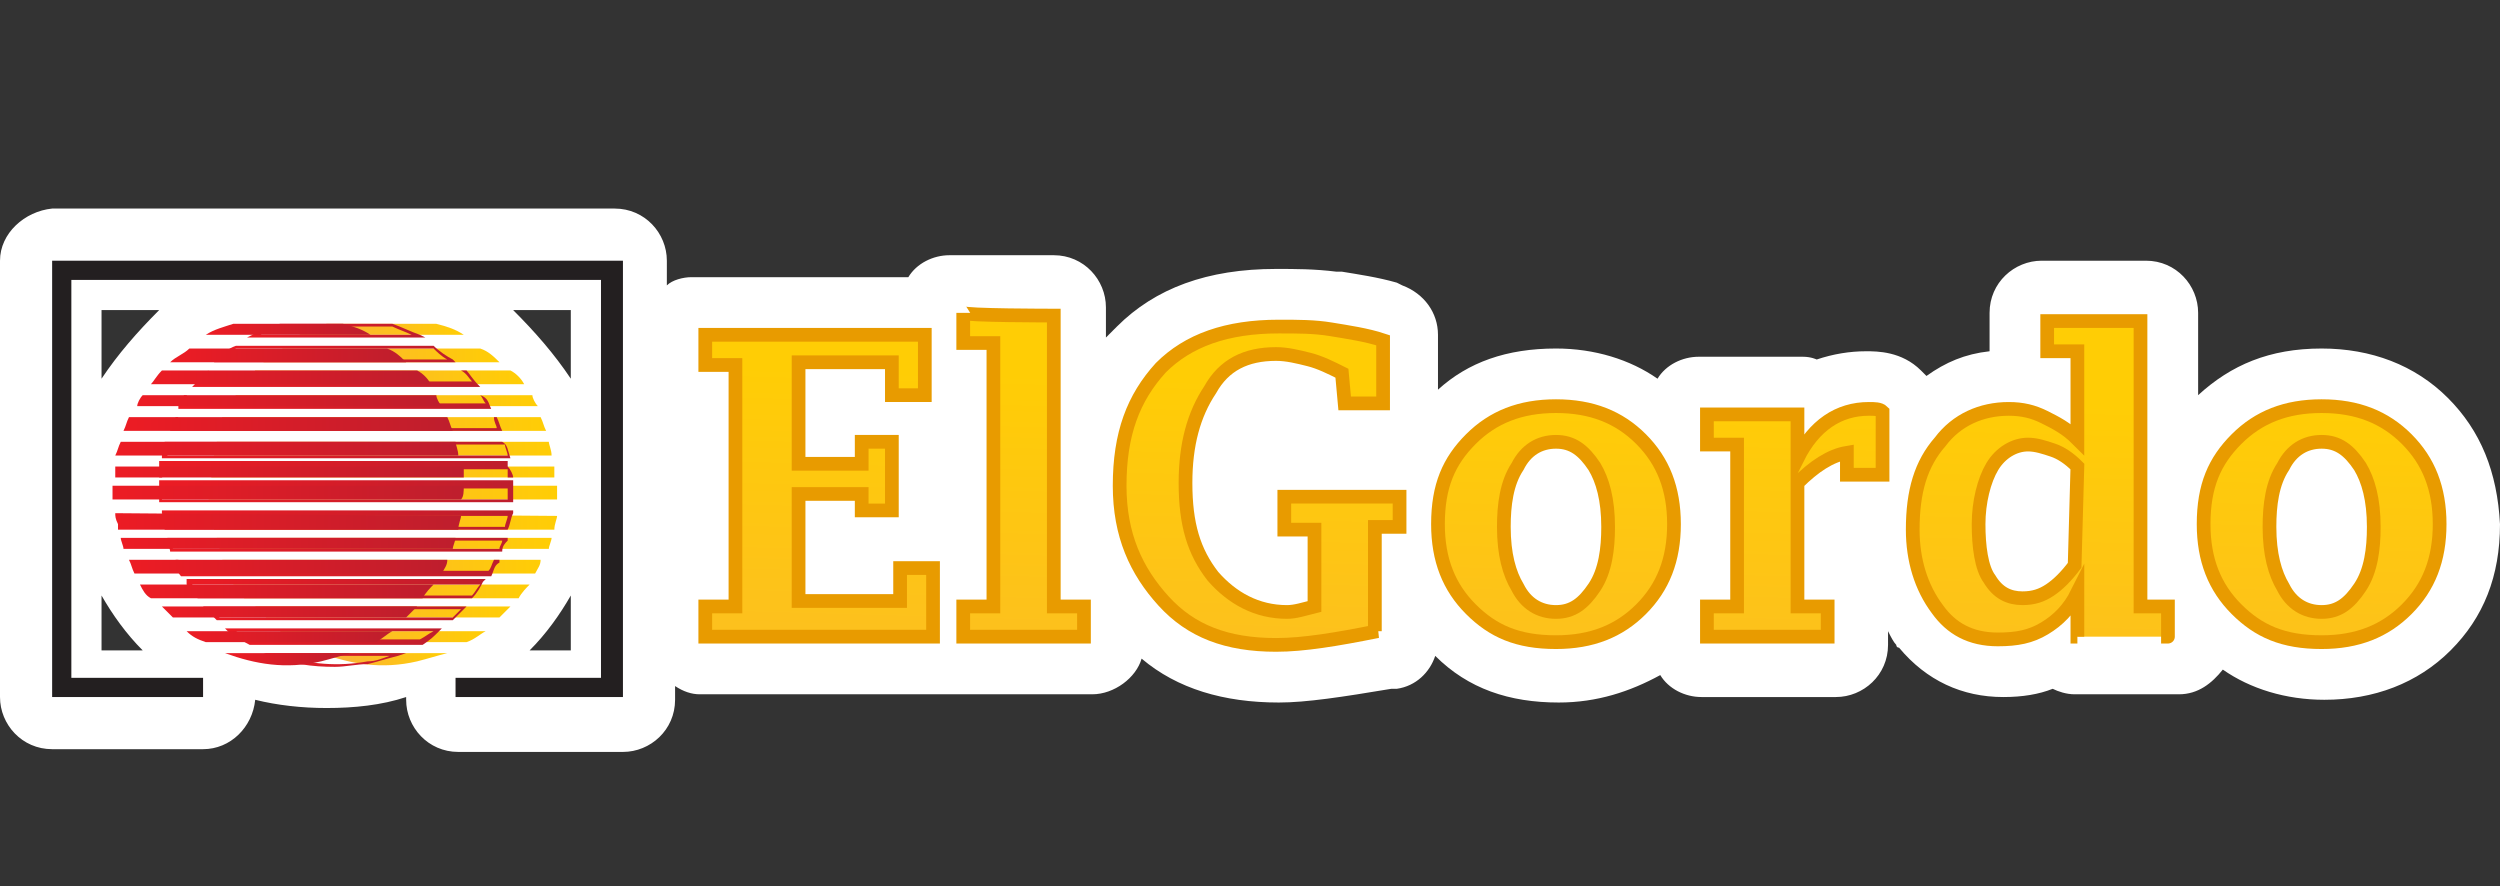 <?xml version="1.0" encoding="utf-8"?>
<!-- Generator: Adobe Illustrator 24.1.2, SVG Export Plug-In . SVG Version: 6.00 Build 0)  -->
<svg version="1.1" id="Layer_1" xmlns="http://www.w3.org/2000/svg" xmlns:xlink="http://www.w3.org/1999/xlink" x="0px" y="0px"
	 width="91.1px" height="32.3px" viewBox="0 0 91.1 32.3" style="enable-background:new 0 0 91.1 32.3;" xml:space="preserve">
<rect x="0" y="0" width="91.1" height="32.3" fill="#333333" stroke="none"/>
<style type="text/css">
	.st0{fill:#FFFFFF;}
	.st1{fill:url(#SVGID_1_);stroke:#E89B00;stroke-width:0.5;stroke-miterlimit:10;}
	.st2{fill:url(#SVGID_2_);stroke:#E89B00;stroke-width:0.5;stroke-miterlimit:10;}
	.st3{fill:url(#SVGID_3_);stroke:#E89B00;stroke-width:0.5;stroke-miterlimit:10;}
	.st4{fill:url(#SVGID_4_);stroke:#E89B00;stroke-width:0.5;stroke-miterlimit:10;}
	.st5{fill:url(#SVGID_5_);stroke:#E89B00;stroke-width:0.5;stroke-miterlimit:10;}
	.st6{fill:url(#SVGID_6_);stroke:#E89B00;stroke-width:0.5;stroke-miterlimit:10;}
	.st7{fill:url(#SVGID_7_);stroke:#E89B00;stroke-width:0.5;stroke-miterlimit:10;}
	.st8{fill:url(#SVGID_8_);}
	.st9{fill:url(#SVGID_9_);}
	.st10{fill:url(#SVGID_10_);}
	.st11{fill:url(#SVGID_11_);}
	.st12{fill:url(#SVGID_12_);}
	.st13{fill:url(#SVGID_13_);}
	.st14{fill:url(#SVGID_14_);}
	.st15{fill:url(#SVGID_15_);}
	.st16{fill:url(#SVGID_16_);}
	.st17{fill:url(#SVGID_17_);}
	.st18{fill:url(#SVGID_18_);}
	.st19{fill:url(#SVGID_19_);}
	.st20{fill:url(#SVGID_20_);}
	.st21{fill:url(#SVGID_21_);}
	.st22{fill:url(#SVGID_22_);}
	.st23{fill:url(#SVGID_23_);}
	.st24{fill:url(#SVGID_24_);}
	.st25{fill:url(#SVGID_25_);}
	.st26{fill:url(#SVGID_26_);}
	.st27{fill:url(#SVGID_27_);}
	.st28{fill:url(#SVGID_28_);}
	.st29{fill:url(#SVGID_29_);}
	.st30{fill:url(#SVGID_30_);}
	.st31{fill:url(#SVGID_31_);}
	.st32{fill:url(#SVGID_32_);}
	.st33{fill:url(#SVGID_33_);}
	.st34{fill:url(#SVGID_34_);}
	.st35{fill:url(#SVGID_35_);}
	.st36{fill:url(#SVGID_36_);}
	.st37{fill:url(#SVGID_37_);}
	.st38{fill:url(#SVGID_38_);}
	.st39{fill:url(#SVGID_39_);}
	.st40{fill:url(#SVGID_40_);}
	.st41{fill:url(#SVGID_41_);}
	.st42{fill:url(#SVGID_42_);}
	.st43{fill:url(#SVGID_43_);}
	.st44{fill:url(#SVGID_44_);}
	.st45{fill:url(#SVGID_45_);}
	.st46{fill:url(#SVGID_46_);}
	.st47{fill:url(#SVGID_47_);}
	.st48{fill:url(#SVGID_48_);}
	.st49{fill:url(#SVGID_49_);}
	.st50{fill:url(#SVGID_50_);}
	.st51{fill:url(#SVGID_51_);}
	.st52{fill:url(#SVGID_52_);}
	.st53{fill:#231F20;}
</style>
<path class="st0" d="M89.2,14.5c-1.2-1.2-2.8-1.8-4.6-1.8c-1.9,0-3.3,0.6-4.5,1.7v-3c0-1-0.8-1.9-1.9-1.9h-3.8c-1,0-1.9,0.8-1.9,1.9
	v1.4c-0.9,0.1-1.6,0.4-2.3,0.9l-0.1-0.1L70,13.5c-0.7-0.7-1.6-0.7-2-0.7c-0.6,0-1.2,0.1-1.8,0.3c0,0-0.2-0.1-0.5-0.1h-3.8
	c-0.6,0-1.2,0.3-1.5,0.8c-1-0.7-2.3-1.1-3.7-1.1c-1.8,0-3.2,0.5-4.3,1.5v-2c0-0.8-0.5-1.5-1.3-1.8l-0.2-0.1c-0.7-0.2-1.4-0.3-2-0.4
	h-0.2c-0.8-0.1-1.5-0.1-2.2-0.1c-2.5,0-4.4,0.7-5.8,2.1c0,0,0,0-0.1,0.1s-0.2,0.2-0.3,0.3v-1.1c0-1-0.8-1.9-1.9-1.9h-3.8
	c-0.6,0-1.2,0.3-1.5,0.8h-7.9c-0.3,0-0.7,0.1-0.9,0.3V9.5c0-1-0.8-1.9-1.9-1.9H1.9C0.9,7.7,0,8.5,0,9.5v15.9c0,1,0.8,1.9,1.9,1.9
	h5.5c1,0,1.8-0.8,1.9-1.8c0.8,0.2,1.7,0.3,2.6,0.3c1,0,2-0.1,2.9-0.4v0.1c0,1,0.8,1.9,1.9,1.9h6c1,0,1.9-0.8,1.9-1.9V25
	c0.3,0.2,0.6,0.3,0.9,0.3h8.8c0.1,0,0.2,0,0.3,0s0.2,0,0.3,0h4.9c0.8,0,1.6-0.6,1.8-1.3c1.3,1.1,3,1.6,5,1.6c1,0,2.3-0.2,4.1-0.5
	h0.2c0.7-0.1,1.2-0.6,1.4-1.2c1.2,1.2,2.7,1.7,4.5,1.7c1.4,0,2.6-0.4,3.7-1c0.3,0.5,0.9,0.8,1.5,0.8h4.9c1,0,1.9-0.8,1.9-1.9V23
	c0.1,0.2,0.2,0.4,0.3,0.5c0,0,0,0.1,0.1,0.1c1,1.2,2.3,1.8,3.8,1.8c0.7,0,1.3-0.1,1.8-0.3c0.2,0.1,0.5,0.2,0.8,0.2h3.8
	c0.7,0,1.2-0.4,1.6-0.9c1,0.7,2.3,1.1,3.7,1.1c1.8,0,3.4-0.6,4.6-1.8c1.2-1.2,1.8-2.7,1.8-4.6C91,17.2,90.4,15.7,89.2,14.5z
	 M3.7,23.7v-2c0.4,0.7,0.9,1.4,1.5,2H3.7z M3.7,13.8v-2.5h2.1C5,12.1,4.3,12.9,3.7,13.8z M20.8,11.3v2.5c-0.6-0.9-1.3-1.7-2.1-2.5
	H20.8z M20.8,23.7h-1.5c0.6-0.6,1.1-1.3,1.5-2V23.7z"/>
<g>
	<g>
		<g>
			
				<linearGradient id="SVGID_1_" gradientUnits="userSpaceOnUse" x1="29.313" y1="502.847" x2="29.97" y2="479.404" gradientTransform="matrix(1 0 0 1 0 -466)">
				<stop  offset="5.128205e-03" style="stop-color:#FAAF40"/>
				<stop  offset="1" style="stop-color:#FFCD05"/>
			</linearGradient>
			<path class="st1" d="M34,23.2h-8.3v-1.1h1.1v-8.8h-1.1v-1.1h8v2.2h-1.2v-1.2h-3.4v3.7h2.3v-0.8h1.1v2.5h-1.1V18h-2.3v3.9h3.7
				v-1.2H34C34,20.8,34,23.2,34,23.2z"/>
			
				<linearGradient id="SVGID_2_" gradientUnits="userSpaceOnUse" x1="36.746" y1="503.056" x2="37.403" y2="479.613" gradientTransform="matrix(1 0 0 1 0 -466)">
				<stop  offset="5.128205e-03" style="stop-color:#FAAF40"/>
				<stop  offset="1" style="stop-color:#FFCD05"/>
			</linearGradient>
			<path class="st2" d="M38.4,11.5v10.6h1.1v1.1h-4.4v-1.1h1.1v-9.6h-1.1v-1.1C35.1,11.5,38.4,11.5,38.4,11.5z"/>
		</g>
		<g>
			
				<linearGradient id="SVGID_3_" gradientUnits="userSpaceOnUse" x1="45.37" y1="503.298" x2="46.027" y2="479.854" gradientTransform="matrix(1 0 0 1 0 -466)">
				<stop  offset="5.128205e-03" style="stop-color:#FAAF40"/>
				<stop  offset="1" style="stop-color:#FFCD05"/>
			</linearGradient>
			<path class="st3" d="M50.2,23c-1.5,0.3-2.7,0.5-3.7,0.5c-1.8,0-3.1-0.5-4.1-1.6s-1.6-2.4-1.6-4.2c0-1.9,0.5-3.2,1.5-4.3
				c1-1,2.4-1.5,4.3-1.5c0.7,0,1.3,0,1.9,0.1c0.6,0.1,1.3,0.2,1.9,0.4v2.3H49l-0.1-1.1c-0.4-0.2-0.8-0.4-1.2-0.5s-0.8-0.2-1.2-0.2
				c-1.1,0-1.9,0.4-2.4,1.3c-0.6,0.9-0.9,2-0.9,3.4c0,1.5,0.3,2.5,1,3.4c0.7,0.8,1.6,1.3,2.7,1.3c0.3,0,0.6-0.1,1-0.2v-2.8h-1.1
				v-1.2H51v1.1h-0.9V23H50.2z"/>
			
				<linearGradient id="SVGID_4_" gradientUnits="userSpaceOnUse" x1="56.181" y1="503.601" x2="56.838" y2="480.158" gradientTransform="matrix(1 0 0 1 0 -466)">
				<stop  offset="5.128205e-03" style="stop-color:#FAAF40"/>
				<stop  offset="1" style="stop-color:#FFCD05"/>
			</linearGradient>
			<path class="st4" d="M56.7,23.4c-1.4,0-2.3-0.4-3.1-1.2c-0.8-0.8-1.2-1.8-1.2-3.1c0-1.4,0.4-2.3,1.2-3.1c0.8-0.8,1.8-1.2,3.1-1.2
				s2.3,0.4,3.1,1.2c0.8,0.8,1.2,1.8,1.2,3.1s-0.4,2.3-1.2,3.1S58,23.4,56.7,23.4z M56.7,22.3c0.6,0,1-0.3,1.4-0.9s0.5-1.4,0.5-2.2
				c0-1-0.2-1.7-0.5-2.2c-0.4-0.6-0.8-0.9-1.4-0.9c-0.6,0-1.1,0.3-1.4,0.9c-0.4,0.6-0.5,1.4-0.5,2.2c0,1,0.2,1.7,0.5,2.2
				C55.6,22,56.1,22.3,56.7,22.3z"/>
			
				<linearGradient id="SVGID_5_" gradientUnits="userSpaceOnUse" x1="64.793" y1="503.842" x2="65.451" y2="480.399" gradientTransform="matrix(1 0 0 1 0 -466)">
				<stop  offset="5.128205e-03" style="stop-color:#FAAF40"/>
				<stop  offset="1" style="stop-color:#FFCD05"/>
			</linearGradient>
			<path class="st5" d="M65.5,17.6v4.5h1.1v1.1h-4.4v-1.1h1.1v-5.9h-1.1v-1.1h3.3v1.6c0.6-1.2,1.5-1.8,2.6-1.8c0.2,0,0.4,0,0.5,0.1
				v2.3h-1.3v-0.8C66.7,16.6,66.1,17,65.5,17.6z"/>
			
				<linearGradient id="SVGID_6_" gradientUnits="userSpaceOnUse" x1="73.876" y1="504.097" x2="74.533" y2="480.654" gradientTransform="matrix(1 0 0 1 0 -466)">
				<stop  offset="5.128205e-03" style="stop-color:#FAAF40"/>
				<stop  offset="1" style="stop-color:#FFCD05"/>
			</linearGradient>
			<path class="st6" d="M75.7,23.2v-1.6c-0.3,0.6-0.7,1-1.2,1.3s-1,0.4-1.7,0.4c-1,0-1.7-0.4-2.2-1.1c-0.6-0.8-0.9-1.8-0.9-2.9
				c0-1.4,0.3-2.4,1-3.2c0.6-0.8,1.5-1.2,2.5-1.2c0.5,0,0.9,0.1,1.3,0.3s0.8,0.4,1.2,0.8v-0.8v-2.4h-1.1v-1.1H78v10.4h1v1.1
				C79,23.2,75.7,23.2,75.7,23.2z M75.7,17c-0.3-0.3-0.6-0.5-0.9-0.6s-0.6-0.2-0.9-0.2c-0.5,0-1,0.3-1.3,0.8s-0.5,1.3-0.5,2.1
				s0.1,1.6,0.4,2c0.3,0.5,0.7,0.7,1.2,0.7c0.4,0,0.7-0.1,1-0.3s0.6-0.5,0.9-0.9L75.7,17L75.7,17z"/>
			
				<linearGradient id="SVGID_7_" gradientUnits="userSpaceOnUse" x1="84.059" y1="504.382" x2="84.716" y2="480.939" gradientTransform="matrix(1 0 0 1 0 -466)">
				<stop  offset="5.128205e-03" style="stop-color:#FAAF40"/>
				<stop  offset="1" style="stop-color:#FFCD05"/>
			</linearGradient>
			<path class="st7" d="M84.6,23.4c-1.4,0-2.3-0.4-3.1-1.2s-1.2-1.8-1.2-3.1c0-1.4,0.4-2.3,1.2-3.1c0.8-0.8,1.8-1.2,3.1-1.2
				c1.3,0,2.3,0.4,3.1,1.2c0.8,0.8,1.2,1.8,1.2,3.1s-0.4,2.3-1.2,3.1S85.9,23.4,84.6,23.4z M84.6,22.3c0.6,0,1-0.3,1.4-0.9
				s0.5-1.4,0.5-2.2c0-1-0.2-1.7-0.5-2.2c-0.4-0.6-0.8-0.9-1.4-0.9s-1.1,0.3-1.4,0.9c-0.4,0.6-0.5,1.4-0.5,2.2c0,1,0.2,1.7,0.5,2.2
				C83.5,22,84,22.3,84.6,22.3z"/>
		</g>
	</g>
	<g>
		<g>
			
				<linearGradient id="SVGID_8_" gradientUnits="userSpaceOnUse" x1="7.949" y1="481.45" x2="19.93" y2="481.45" gradientTransform="matrix(1 0 0 1 0 -466)">
				<stop  offset="5.128205e-03" style="stop-color:#FAAF40"/>
				<stop  offset="1" style="stop-color:#FFCD05"/>
			</linearGradient>
			<path class="st8" d="M19.9,15.7c-0.1-0.2-0.1-0.3-0.2-0.5H8.1C8,15.4,8,15.5,7.9,15.7H19.9z"/>
			
				<linearGradient id="SVGID_9_" gradientUnits="userSpaceOnUse" x1="8.327" y1="480.6" x2="19.548" y2="480.6" gradientTransform="matrix(1 0 0 1 0 -466)">
				<stop  offset="5.128205e-03" style="stop-color:#FAAF40"/>
				<stop  offset="1" style="stop-color:#FFCD05"/>
			</linearGradient>
			<path class="st9" d="M19.6,14.8c-0.1-0.1-0.2-0.3-0.2-0.4H8.6c-0.1,0.1-0.2,0.3-0.2,0.4H19.6z"/>
			
				<linearGradient id="SVGID_10_" gradientUnits="userSpaceOnUse" x1="7.691" y1="482.35" x2="20.18" y2="482.35" gradientTransform="matrix(1 0 0 1 0 -466)">
				<stop  offset="5.128205e-03" style="stop-color:#FAAF40"/>
				<stop  offset="1" style="stop-color:#FFCD05"/>
			</linearGradient>
			<path class="st10" d="M20.1,16.6c0-0.2-0.1-0.4-0.1-0.5H7.9c-0.1,0.2-0.1,0.4-0.1,0.5H20.1z"/>
			
				<linearGradient id="SVGID_11_" gradientUnits="userSpaceOnUse" x1="7.584" y1="483.2" x2="20.286" y2="483.2" gradientTransform="matrix(1 0 0 1 0 -466)">
				<stop  offset="5.128205e-03" style="stop-color:#FAAF40"/>
				<stop  offset="1" style="stop-color:#FFCD05"/>
			</linearGradient>
			<path class="st11" d="M20.2,17.4c0-0.1,0-0.3,0-0.4H7.7c0,0.1,0,0.3,0,0.4H20.2z"/>
			
				<linearGradient id="SVGID_12_" gradientUnits="userSpaceOnUse" x1="9.272" y1="488.3" x2="18.599" y2="488.3" gradientTransform="matrix(1 0 0 1 0 -466)">
				<stop  offset="5.128205e-03" style="stop-color:#FAAF40"/>
				<stop  offset="1" style="stop-color:#FFCD05"/>
			</linearGradient>
			<path class="st12" d="M9.3,22.1c0.1,0.1,0.3,0.3,0.4,0.4h8.5c0.1-0.1,0.3-0.3,0.4-0.4H9.3z"/>
			
				<linearGradient id="SVGID_13_" gradientUnits="userSpaceOnUse" x1="8.829" y1="479.75" x2="19.045" y2="479.75" gradientTransform="matrix(1 0 0 1 0 -466)">
				<stop  offset="5.128205e-03" style="stop-color:#FAAF40"/>
				<stop  offset="1" style="stop-color:#FFCD05"/>
			</linearGradient>
			<path class="st13" d="M19.1,14c-0.1-0.2-0.3-0.4-0.5-0.5H9.3C9.1,13.7,9,13.9,8.9,14H19.1z"/>
			
				<linearGradient id="SVGID_14_" gradientUnits="userSpaceOnUse" x1="10.973" y1="478" x2="16.892" y2="478" gradientTransform="matrix(1 0 0 1 0 -466)">
				<stop  offset="5.128205e-03" style="stop-color:#FAAF40"/>
				<stop  offset="1" style="stop-color:#FFCD05"/>
			</linearGradient>
			<path class="st14" d="M16.9,12.2c-0.3-0.2-0.6-0.3-1-0.4h-4c-0.3,0.1-0.7,0.2-1,0.4H16.9z"/>
			
				<linearGradient id="SVGID_15_" gradientUnits="userSpaceOnUse" x1="9.659" y1="478.95" x2="18.212" y2="478.95" gradientTransform="matrix(1 0 0 1 0 -466)">
				<stop  offset="5.128205e-03" style="stop-color:#FAAF40"/>
				<stop  offset="1" style="stop-color:#FFCD05"/>
			</linearGradient>
			<path class="st15" d="M18.2,13.2c-0.2-0.2-0.4-0.4-0.7-0.5h-7.2c-0.2,0.2-0.5,0.3-0.7,0.5H18.2z"/>
			
				<linearGradient id="SVGID_16_" gradientUnits="userSpaceOnUse" x1="10.158" y1="489.2" x2="17.717" y2="489.2" gradientTransform="matrix(1 0 0 1 0 -466)">
				<stop  offset="5.128205e-03" style="stop-color:#FAAF40"/>
				<stop  offset="1" style="stop-color:#FFCD05"/>
			</linearGradient>
			<path class="st16" d="M17.7,23h-7.5c0.2,0.2,0.4,0.3,0.7,0.4H17C17.3,23.3,17.5,23.1,17.7,23z"/>
			
				<linearGradient id="SVGID_17_" gradientUnits="userSpaceOnUse" x1="11.655" y1="490.022" x2="16.221" y2="490.022" gradientTransform="matrix(1 0 0 1 0 -466)">
				<stop  offset="5.128205e-03" style="stop-color:#FAAF40"/>
				<stop  offset="1" style="stop-color:#FFCD05"/>
			</linearGradient>
			<path class="st17" d="M11.7,23.8c1.1,0.4,2.2,0.6,3.5,0.3c0.4-0.1,0.7-0.2,1.1-0.3H11.7z"/>
			
				<linearGradient id="SVGID_18_" gradientUnits="userSpaceOnUse" x1="7.627" y1="485" x2="20.245" y2="485" gradientTransform="matrix(1 0 0 1 0 -466)">
				<stop  offset="5.128205e-03" style="stop-color:#FAAF40"/>
				<stop  offset="1" style="stop-color:#FFCD05"/>
			</linearGradient>
			<path class="st18" d="M7.7,18.7c0,0.1,0,0.2,0.1,0.4c0,0.1,0,0.1,0,0.2h12.4c0-0.2,0.1-0.4,0.1-0.5L7.7,18.7L7.7,18.7z"/>
			
				<linearGradient id="SVGID_19_" gradientUnits="userSpaceOnUse" x1="7.559" y1="483.95" x2="20.295" y2="483.95" gradientTransform="matrix(1 0 0 1 0 -466)">
				<stop  offset="5.128205e-03" style="stop-color:#FAAF40"/>
				<stop  offset="1" style="stop-color:#FFCD05"/>
			</linearGradient>
			<path class="st19" d="M20.3,17.7H7.6c0,0.2,0,0.4,0,0.5h12.7C20.3,18.1,20.3,17.9,20.3,17.7z"/>
			
				<linearGradient id="SVGID_20_" gradientUnits="userSpaceOnUse" x1="8.564" y1="487.55" x2="19.306" y2="487.55" gradientTransform="matrix(1 0 0 1 0 -466)">
				<stop  offset="5.128205e-03" style="stop-color:#FAAF40"/>
				<stop  offset="1" style="stop-color:#FFCD05"/>
			</linearGradient>
			<path class="st20" d="M8.5,21.3c0.1,0.2,0.2,0.4,0.4,0.5h10c0.1-0.2,0.3-0.4,0.4-0.5H8.5z"/>
			
				<linearGradient id="SVGID_21_" gradientUnits="userSpaceOnUse" x1="7.822" y1="485.8" x2="20.05" y2="485.8" gradientTransform="matrix(1 0 0 1 0 -466)">
				<stop  offset="5.128205e-03" style="stop-color:#FAAF40"/>
				<stop  offset="1" style="stop-color:#FFCD05"/>
			</linearGradient>
			<path class="st21" d="M7.9,19.6C7.9,19.7,8,19.9,8,20h12c0-0.1,0.1-0.3,0.1-0.4H7.9z"/>
			
				<linearGradient id="SVGID_22_" gradientUnits="userSpaceOnUse" x1="8.1" y1="486.65" x2="19.754" y2="486.65" gradientTransform="matrix(1 0 0 1 0 -466)">
				<stop  offset="5.128205e-03" style="stop-color:#FAAF40"/>
				<stop  offset="1" style="stop-color:#FFCD05"/>
			</linearGradient>
			<path class="st22" d="M8.1,20.4c0.1,0.2,0.1,0.3,0.2,0.5h11.2c0.1-0.2,0.2-0.3,0.2-0.5H8.1z"/>
		</g>
		<g>
			
				<linearGradient id="SVGID_23_" gradientUnits="userSpaceOnUse" x1="6.159" y1="481.45" x2="18.309" y2="481.45" gradientTransform="matrix(1 0 0 1 0 -466)">
				<stop  offset="5.128205e-03" style="stop-color:#EC1C24"/>
				<stop  offset="1" style="stop-color:#BE1E2D"/>
			</linearGradient>
			<path class="st23" d="M18.3,15.7H6.2v-0.1c0.1-0.1,0.1-0.2,0.2-0.4l0,0h11.7l0,0C18.2,15.4,18.2,15.5,18.3,15.7L18.3,15.7z
				 M6.3,15.6h11.8c0-0.1-0.1-0.2-0.1-0.4H6.5C6.4,15.4,6.4,15.5,6.3,15.6z"/>
			
				<linearGradient id="SVGID_24_" gradientUnits="userSpaceOnUse" x1="6.525" y1="480.65" x2="17.925" y2="480.65" gradientTransform="matrix(1 0 0 1 0 -466)">
				<stop  offset="5.128205e-03" style="stop-color:#EC1C24"/>
				<stop  offset="1" style="stop-color:#BE1E2D"/>
			</linearGradient>
			<path class="st24" d="M17.9,14.9H6.5v-0.1c0.1-0.1,0.2-0.3,0.2-0.4l0,0h10.8l0,0C17.8,14.5,17.8,14.7,17.9,14.9L17.9,14.9z
				 M6.7,14.7h11c-0.1-0.1-0.1-0.2-0.2-0.3H6.8C6.9,14.6,6.8,14.7,6.7,14.7z"/>
			
				<linearGradient id="SVGID_25_" gradientUnits="userSpaceOnUse" x1="5.915" y1="482.4" x2="18.551" y2="482.4" gradientTransform="matrix(1 0 0 1 0 -466)">
				<stop  offset="5.128205e-03" style="stop-color:#EC1C24"/>
				<stop  offset="1" style="stop-color:#BE1E2D"/>
			</linearGradient>
			<path class="st25" d="M18.6,16.7H5.9v-0.1c0-0.2,0.1-0.4,0.1-0.5l0,0h12.3l0,0C18.5,16.2,18.5,16.4,18.6,16.7L18.6,16.7z
				 M6.1,16.6h12.4c0-0.1-0.1-0.3-0.1-0.4H6.2C6.1,16.3,6.1,16.4,6.1,16.6z"/>
			
				<linearGradient id="SVGID_26_" gradientUnits="userSpaceOnUse" x1="5.818" y1="483.1" x2="18.648" y2="483.1" gradientTransform="matrix(1 0 0 1 0 -466)">
				<stop  offset="5.128205e-03" style="stop-color:#EC1C24"/>
				<stop  offset="1" style="stop-color:#BE1E2D"/>
			</linearGradient>
			<path class="st26" d="M18.7,17.4H5.8v-0.1c0-0.1,0-0.3,0-0.4v-0.1h12.7V17C18.6,17.1,18.7,17.3,18.7,17.4L18.7,17.4z M5.9,17.4
				h12.6c0-0.1,0-0.2,0-0.3H6C6,17.2,6,17.3,5.9,17.4z"/>
			
				<linearGradient id="SVGID_27_" gradientUnits="userSpaceOnUse" x1="7.433" y1="488.35" x2="17.033" y2="488.35" gradientTransform="matrix(1 0 0 1 0 -466)">
				<stop  offset="5.128205e-03" style="stop-color:#EC1C24"/>
				<stop  offset="1" style="stop-color:#BE1E2D"/>
			</linearGradient>
			<path class="st27" d="M16.5,22.6H7.9l0,0c-0.1-0.1-0.3-0.3-0.4-0.4l-0.1-0.1H17l-0.1,0.1C16.8,22.3,16.6,22.5,16.5,22.6
				L16.5,22.6z M8,22.5h8.5c0.1-0.1,0.2-0.2,0.3-0.3h-9C7.9,22.3,7.9,22.4,8,22.5z"/>
			
				<linearGradient id="SVGID_28_" gradientUnits="userSpaceOnUse" x1="7" y1="479.8" x2="17.454" y2="479.8" gradientTransform="matrix(1 0 0 1 0 -466)">
				<stop  offset="5.128205e-03" style="stop-color:#EC1C24"/>
				<stop  offset="1" style="stop-color:#BE1E2D"/>
			</linearGradient>
			<path class="st28" d="M17.5,14.1H7L7.1,14c0.1-0.2,0.3-0.4,0.5-0.5l0,0H17l0,0C17.1,13.6,17.2,13.8,17.5,14.1L17.5,14.1z
				 M7.3,13.9h9.9c-0.1-0.1-0.2-0.3-0.4-0.4H7.6C7.5,13.7,7.4,13.8,7.3,13.9z"/>
			
				<linearGradient id="SVGID_29_" gradientUnits="userSpaceOnUse" x1="9.03" y1="478.05" x2="15.433" y2="478.05" gradientTransform="matrix(1 0 0 1 0 -466)">
				<stop  offset="5.128205e-03" style="stop-color:#EC1C24"/>
				<stop  offset="1" style="stop-color:#BE1E2D"/>
			</linearGradient>
			<path class="st29" d="M15.5,12.3H9l0.2-0.1c0.3-0.2,0.6-0.3,1-0.4l0,0h4.1c0.3,0.1,0.7,0.3,1,0.4L15.5,12.3z M9.5,12.2H15
				c-0.2-0.1-0.5-0.2-0.7-0.3h-4.1C10,12,9.7,12,9.5,12.2z"/>
			
				<linearGradient id="SVGID_30_" gradientUnits="userSpaceOnUse" x1="7.8" y1="478.9" x2="16.662" y2="478.9" gradientTransform="matrix(1 0 0 1 0 -466)">
				<stop  offset="5.128205e-03" style="stop-color:#EC1C24"/>
				<stop  offset="1" style="stop-color:#BE1E2D"/>
			</linearGradient>
			<path class="st30" d="M16.6,13.2H7.8l0.1-0.1c0.2-0.2,0.4-0.4,0.7-0.5l0,0h7.2l0,0c0.2,0.2,0.5,0.4,0.7,0.5L16.6,13.2z M8.1,13.1
				h8.2c-0.2-0.1-0.4-0.3-0.5-0.4H8.6C8.4,12.8,8.2,13,8.1,13.1z"/>
			
				<linearGradient id="SVGID_31_" gradientUnits="userSpaceOnUse" x1="8.274" y1="489.2" x2="16.196" y2="489.2" gradientTransform="matrix(1 0 0 1 0 -466)">
				<stop  offset="5.128205e-03" style="stop-color:#EC1C24"/>
				<stop  offset="1" style="stop-color:#BE1E2D"/>
			</linearGradient>
			<path class="st31" d="M15.4,23.5H9.1l0,0c-0.2-0.1-0.5-0.3-0.7-0.4l-0.2-0.2h7.9L16,23C15.8,23.2,15.7,23.3,15.4,23.5L15.4,23.5z
				 M9.1,23.3h6.2c0.2-0.1,0.3-0.2,0.5-0.3H8.6C8.8,23.1,8.9,23.2,9.1,23.3z"/>
			
				<linearGradient id="SVGID_32_" gradientUnits="userSpaceOnUse" x1="9.63" y1="490.05" x2="14.839" y2="490.05" gradientTransform="matrix(1 0 0 1 0 -466)">
				<stop  offset="5.128205e-03" style="stop-color:#EC1C24"/>
				<stop  offset="1" style="stop-color:#BE1E2D"/>
			</linearGradient>
			<path class="st32" d="M12.2,24.3c-0.8,0-1.6-0.1-2.3-0.4l-0.3-0.1h5.2l-0.3,0.1c-0.4,0.1-0.7,0.2-1.1,0.3
				C13,24.2,12.6,24.3,12.2,24.3z M10.3,23.9c1,0.3,2,0.4,3.1,0.2c0.3,0,0.5-0.1,0.8-0.2H10.3z"/>
			
				<linearGradient id="SVGID_33_" gradientUnits="userSpaceOnUse" x1="5.857" y1="484.95" x2="18.611" y2="484.95" gradientTransform="matrix(1 0 0 1 0 -466)">
				<stop  offset="5.128205e-03" style="stop-color:#EC1C24"/>
				<stop  offset="1" style="stop-color:#BE1E2D"/>
			</linearGradient>
			<path class="st33" d="M18.5,19.3H6v-0.1v-0.1c0-0.1,0-0.2-0.1-0.4v-0.1h12.8v0.1C18.6,18.9,18.6,19.1,18.5,19.3L18.5,19.3z
				 M6.1,19.2h12.3c0-0.1,0.1-0.3,0.1-0.4H6C6,18.9,6,19,6.1,19.2C6.1,19.1,6.1,19.1,6.1,19.2L6.1,19.2z"/>
			
				<linearGradient id="SVGID_34_" gradientUnits="userSpaceOnUse" x1="5.8" y1="483.9" x2="18.655" y2="483.9" gradientTransform="matrix(1 0 0 1 0 -466)">
				<stop  offset="5.128205e-03" style="stop-color:#EC1C24"/>
				<stop  offset="1" style="stop-color:#BE1E2D"/>
			</linearGradient>
			<path class="st34" d="M18.7,18.3H5.8v-0.1c0-0.2,0-0.4,0-0.6v-0.1h12.9v0.1C18.7,17.9,18.7,18.1,18.7,18.3L18.7,18.3z M5.9,18.2
				h12.6c0-0.1,0-0.3,0-0.4H5.9C5.9,17.9,5.9,18.1,5.9,18.2z"/>
			
				<linearGradient id="SVGID_35_" gradientUnits="userSpaceOnUse" x1="6.753" y1="487.45" x2="17.713" y2="487.45" gradientTransform="matrix(1 0 0 1 0 -466)">
				<stop  offset="5.128205e-03" style="stop-color:#EC1C24"/>
				<stop  offset="1" style="stop-color:#BE1E2D"/>
			</linearGradient>
			<path class="st35" d="M17.2,21.8h-10l0,0c-0.1-0.2-0.3-0.4-0.4-0.5v-0.2h10.9l-0.1,0.1C17.5,21.4,17.4,21.6,17.2,21.8L17.2,21.8z
				 M7.3,21.7h9.9c0.1-0.1,0.2-0.3,0.3-0.4H7C7.1,21.4,7.2,21.5,7.3,21.7z"/>
			
				<linearGradient id="SVGID_36_" gradientUnits="userSpaceOnUse" x1="6.04" y1="485.85" x2="18.427" y2="485.85" gradientTransform="matrix(1 0 0 1 0 -466)">
				<stop  offset="5.128205e-03" style="stop-color:#EC1C24"/>
				<stop  offset="1" style="stop-color:#BE1E2D"/>
			</linearGradient>
			<path class="st36" d="M18.3,20.1H6.2l0,0c0-0.1-0.1-0.3-0.1-0.4v-0.1h12.4v0.1C18.4,19.8,18.3,19.9,18.3,20.1L18.3,20.1z M6.3,20
				h11.9c0-0.1,0.1-0.2,0.1-0.3H6.2C6.2,19.8,6.3,19.9,6.3,20z"/>
			
				<linearGradient id="SVGID_37_" gradientUnits="userSpaceOnUse" x1="6.316" y1="486.7" x2="18.152" y2="486.7" gradientTransform="matrix(1 0 0 1 0 -466)">
				<stop  offset="5.128205e-03" style="stop-color:#EC1C24"/>
				<stop  offset="1" style="stop-color:#BE1E2D"/>
			</linearGradient>
			<path class="st37" d="M17.9,21H6.6l0,0c-0.1-0.1-0.2-0.3-0.2-0.5v-0.1h11.8v0.1C18,20.6,18,20.8,17.9,21L17.9,21z M6.7,20.8h11.1
				c0.1-0.1,0.1-0.2,0.2-0.4H6.5C6.6,20.6,6.6,20.7,6.7,20.8z"/>
		</g>
		<g>
			
				<linearGradient id="SVGID_38_" gradientUnits="userSpaceOnUse" x1="4.535" y1="481.45" x2="16.516" y2="481.45" gradientTransform="matrix(1 0 0 1 0 -466)">
				<stop  offset="5.128205e-03" style="stop-color:#EC1C24"/>
				<stop  offset="1" style="stop-color:#BE1E2D"/>
			</linearGradient>
			<path class="st38" d="M16.5,15.7c-0.1-0.2-0.1-0.3-0.2-0.5H4.7c-0.1,0.2-0.1,0.3-0.2,0.5H16.5z"/>
			
				<linearGradient id="SVGID_39_" gradientUnits="userSpaceOnUse" x1="4.92" y1="480.6" x2="16.141" y2="480.6" gradientTransform="matrix(1 0 0 1 0 -466)">
				<stop  offset="5.128205e-03" style="stop-color:#EC1C24"/>
				<stop  offset="1" style="stop-color:#BE1E2D"/>
			</linearGradient>
			<path class="st39" d="M16.1,14.8c-0.1-0.1-0.2-0.3-0.2-0.4H5.2C5.1,14.5,5,14.7,5,14.8H16.1z"/>
			
				<linearGradient id="SVGID_40_" gradientUnits="userSpaceOnUse" x1="4.284" y1="482.35" x2="16.768" y2="482.35" gradientTransform="matrix(1 0 0 1 0 -466)">
				<stop  offset="5.128205e-03" style="stop-color:#EC1C24"/>
				<stop  offset="1" style="stop-color:#BE1E2D"/>
			</linearGradient>
			<path class="st40" d="M16.7,16.6c0-0.2-0.1-0.4-0.1-0.5H4.4c-0.1,0.2-0.1,0.3-0.2,0.5H16.7z"/>
			
				<linearGradient id="SVGID_41_" gradientUnits="userSpaceOnUse" x1="4.177" y1="483.2" x2="16.877" y2="483.2" gradientTransform="matrix(1 0 0 1 0 -466)">
				<stop  offset="5.128205e-03" style="stop-color:#EC1C24"/>
				<stop  offset="1" style="stop-color:#BE1E2D"/>
			</linearGradient>
			<path class="st41" d="M16.9,17.4c0-0.1,0-0.3,0-0.4H4.2c0,0.1,0,0.3,0,0.4H16.9z"/>
			
				<linearGradient id="SVGID_42_" gradientUnits="userSpaceOnUse" x1="5.865" y1="488.3" x2="15.192" y2="488.3" gradientTransform="matrix(1 0 0 1 0 -466)">
				<stop  offset="5.128205e-03" style="stop-color:#EC1C24"/>
				<stop  offset="1" style="stop-color:#BE1E2D"/>
			</linearGradient>
			<path class="st42" d="M5.9,22.1c0.1,0.1,0.3,0.3,0.4,0.4h8.5c0.1-0.1,0.3-0.3,0.4-0.4H5.9z"/>
			
				<linearGradient id="SVGID_43_" gradientUnits="userSpaceOnUse" x1="5.422" y1="479.75" x2="15.638" y2="479.75" gradientTransform="matrix(1 0 0 1 0 -466)">
				<stop  offset="5.128205e-03" style="stop-color:#EC1C24"/>
				<stop  offset="1" style="stop-color:#BE1E2D"/>
			</linearGradient>
			<path class="st43" d="M15.7,14c-0.1-0.2-0.3-0.4-0.5-0.5H5.9c-0.2,0.2-0.3,0.4-0.4,0.5H15.7z"/>
			
				<linearGradient id="SVGID_44_" gradientUnits="userSpaceOnUse" x1="7.567" y1="478" x2="13.487" y2="478" gradientTransform="matrix(1 0 0 1 0 -466)">
				<stop  offset="5.128205e-03" style="stop-color:#EC1C24"/>
				<stop  offset="1" style="stop-color:#BE1E2D"/>
			</linearGradient>
			<path class="st44" d="M13.5,12.2c-0.3-0.2-0.6-0.3-1-0.4h-4c-0.3,0.1-0.7,0.2-1,0.4H13.5z"/>
			
				<linearGradient id="SVGID_45_" gradientUnits="userSpaceOnUse" x1="6.252" y1="478.95" x2="14.805" y2="478.95" gradientTransform="matrix(1 0 0 1 0 -466)">
				<stop  offset="5.128205e-03" style="stop-color:#EC1C24"/>
				<stop  offset="1" style="stop-color:#BE1E2D"/>
			</linearGradient>
			<path class="st45" d="M14.8,13.2c-0.2-0.2-0.4-0.4-0.7-0.5H6.9c-0.2,0.2-0.5,0.3-0.7,0.5H14.8z"/>
			
				<linearGradient id="SVGID_46_" gradientUnits="userSpaceOnUse" x1="6.751" y1="489.2" x2="14.31" y2="489.2" gradientTransform="matrix(1 0 0 1 0 -466)">
				<stop  offset="5.128205e-03" style="stop-color:#EC1C24"/>
				<stop  offset="1" style="stop-color:#BE1E2D"/>
			</linearGradient>
			<path class="st46" d="M14.3,23H6.8c0.2,0.2,0.4,0.3,0.7,0.4h6.2C13.9,23.3,14.1,23.1,14.3,23z"/>
			
				<linearGradient id="SVGID_47_" gradientUnits="userSpaceOnUse" x1="8.242" y1="490.022" x2="12.808" y2="490.022" gradientTransform="matrix(1 0 0 1 0 -466)">
				<stop  offset="5.128205e-03" style="stop-color:#EC1C24"/>
				<stop  offset="1" style="stop-color:#BE1E2D"/>
			</linearGradient>
			<path class="st47" d="M8.2,23.8c1.1,0.4,2.2,0.6,3.5,0.3c0.4-0.1,0.7-0.2,1.1-0.3H8.2z"/>
			
				<linearGradient id="SVGID_48_" gradientUnits="userSpaceOnUse" x1="4.22" y1="485" x2="16.838" y2="485" gradientTransform="matrix(1 0 0 1 0 -466)">
				<stop  offset="5.128205e-03" style="stop-color:#EC1C24"/>
				<stop  offset="1" style="stop-color:#BE1E2D"/>
			</linearGradient>
			<path class="st48" d="M4.2,18.7c0,0.1,0,0.2,0.1,0.4c0,0.1,0,0.1,0,0.2h12.4c0-0.2,0.1-0.4,0.1-0.5L4.2,18.7L4.2,18.7z"/>
			
				<linearGradient id="SVGID_49_" gradientUnits="userSpaceOnUse" x1="4.16" y1="483.95" x2="16.896" y2="483.95" gradientTransform="matrix(1 0 0 1 0 -466)">
				<stop  offset="5.128205e-03" style="stop-color:#EC1C24"/>
				<stop  offset="1" style="stop-color:#BE1E2D"/>
			</linearGradient>
			<path class="st49" d="M16.9,17.7H4.1c0,0.2,0,0.4,0,0.5h12.7C16.9,18.1,16.9,17.9,16.9,17.7z"/>
			
				<linearGradient id="SVGID_50_" gradientUnits="userSpaceOnUse" x1="5.157" y1="487.55" x2="15.899" y2="487.55" gradientTransform="matrix(1 0 0 1 0 -466)">
				<stop  offset="5.128205e-03" style="stop-color:#EC1C24"/>
				<stop  offset="1" style="stop-color:#BE1E2D"/>
			</linearGradient>
			<path class="st50" d="M5.1,21.3c0.1,0.2,0.2,0.4,0.4,0.5h9.9c0.1-0.2,0.3-0.4,0.4-0.5H5.1z"/>
			
				<linearGradient id="SVGID_51_" gradientUnits="userSpaceOnUse" x1="4.415" y1="485.8" x2="16.643" y2="485.8" gradientTransform="matrix(1 0 0 1 0 -466)">
				<stop  offset="5.128205e-03" style="stop-color:#EC1C24"/>
				<stop  offset="1" style="stop-color:#BE1E2D"/>
			</linearGradient>
			<path class="st51" d="M4.4,19.6c0,0.1,0.1,0.3,0.1,0.4h12c0-0.1,0.1-0.3,0.1-0.4H4.4z"/>
			
				<linearGradient id="SVGID_52_" gradientUnits="userSpaceOnUse" x1="4.7" y1="486.65" x2="16.354" y2="486.65" gradientTransform="matrix(1 0 0 1 0 -466)">
				<stop  offset="5.128205e-03" style="stop-color:#EC1C24"/>
				<stop  offset="1" style="stop-color:#BE1E2D"/>
			</linearGradient>
			<path class="st52" d="M4.7,20.4c0.1,0.2,0.1,0.3,0.2,0.5h11.2c0.1-0.2,0.2-0.3,0.2-0.5H4.7z"/>
		</g>
		<polygon class="st53" points="22.7,25.4 16.6,25.4 16.6,24.7 21.9,24.7 21.9,10.2 2.6,10.2 2.6,24.7 7.4,24.7 7.4,25.4 1.9,25.4 
			1.9,9.5 22.7,9.5 		"/>
	</g>
</g>
</svg>
